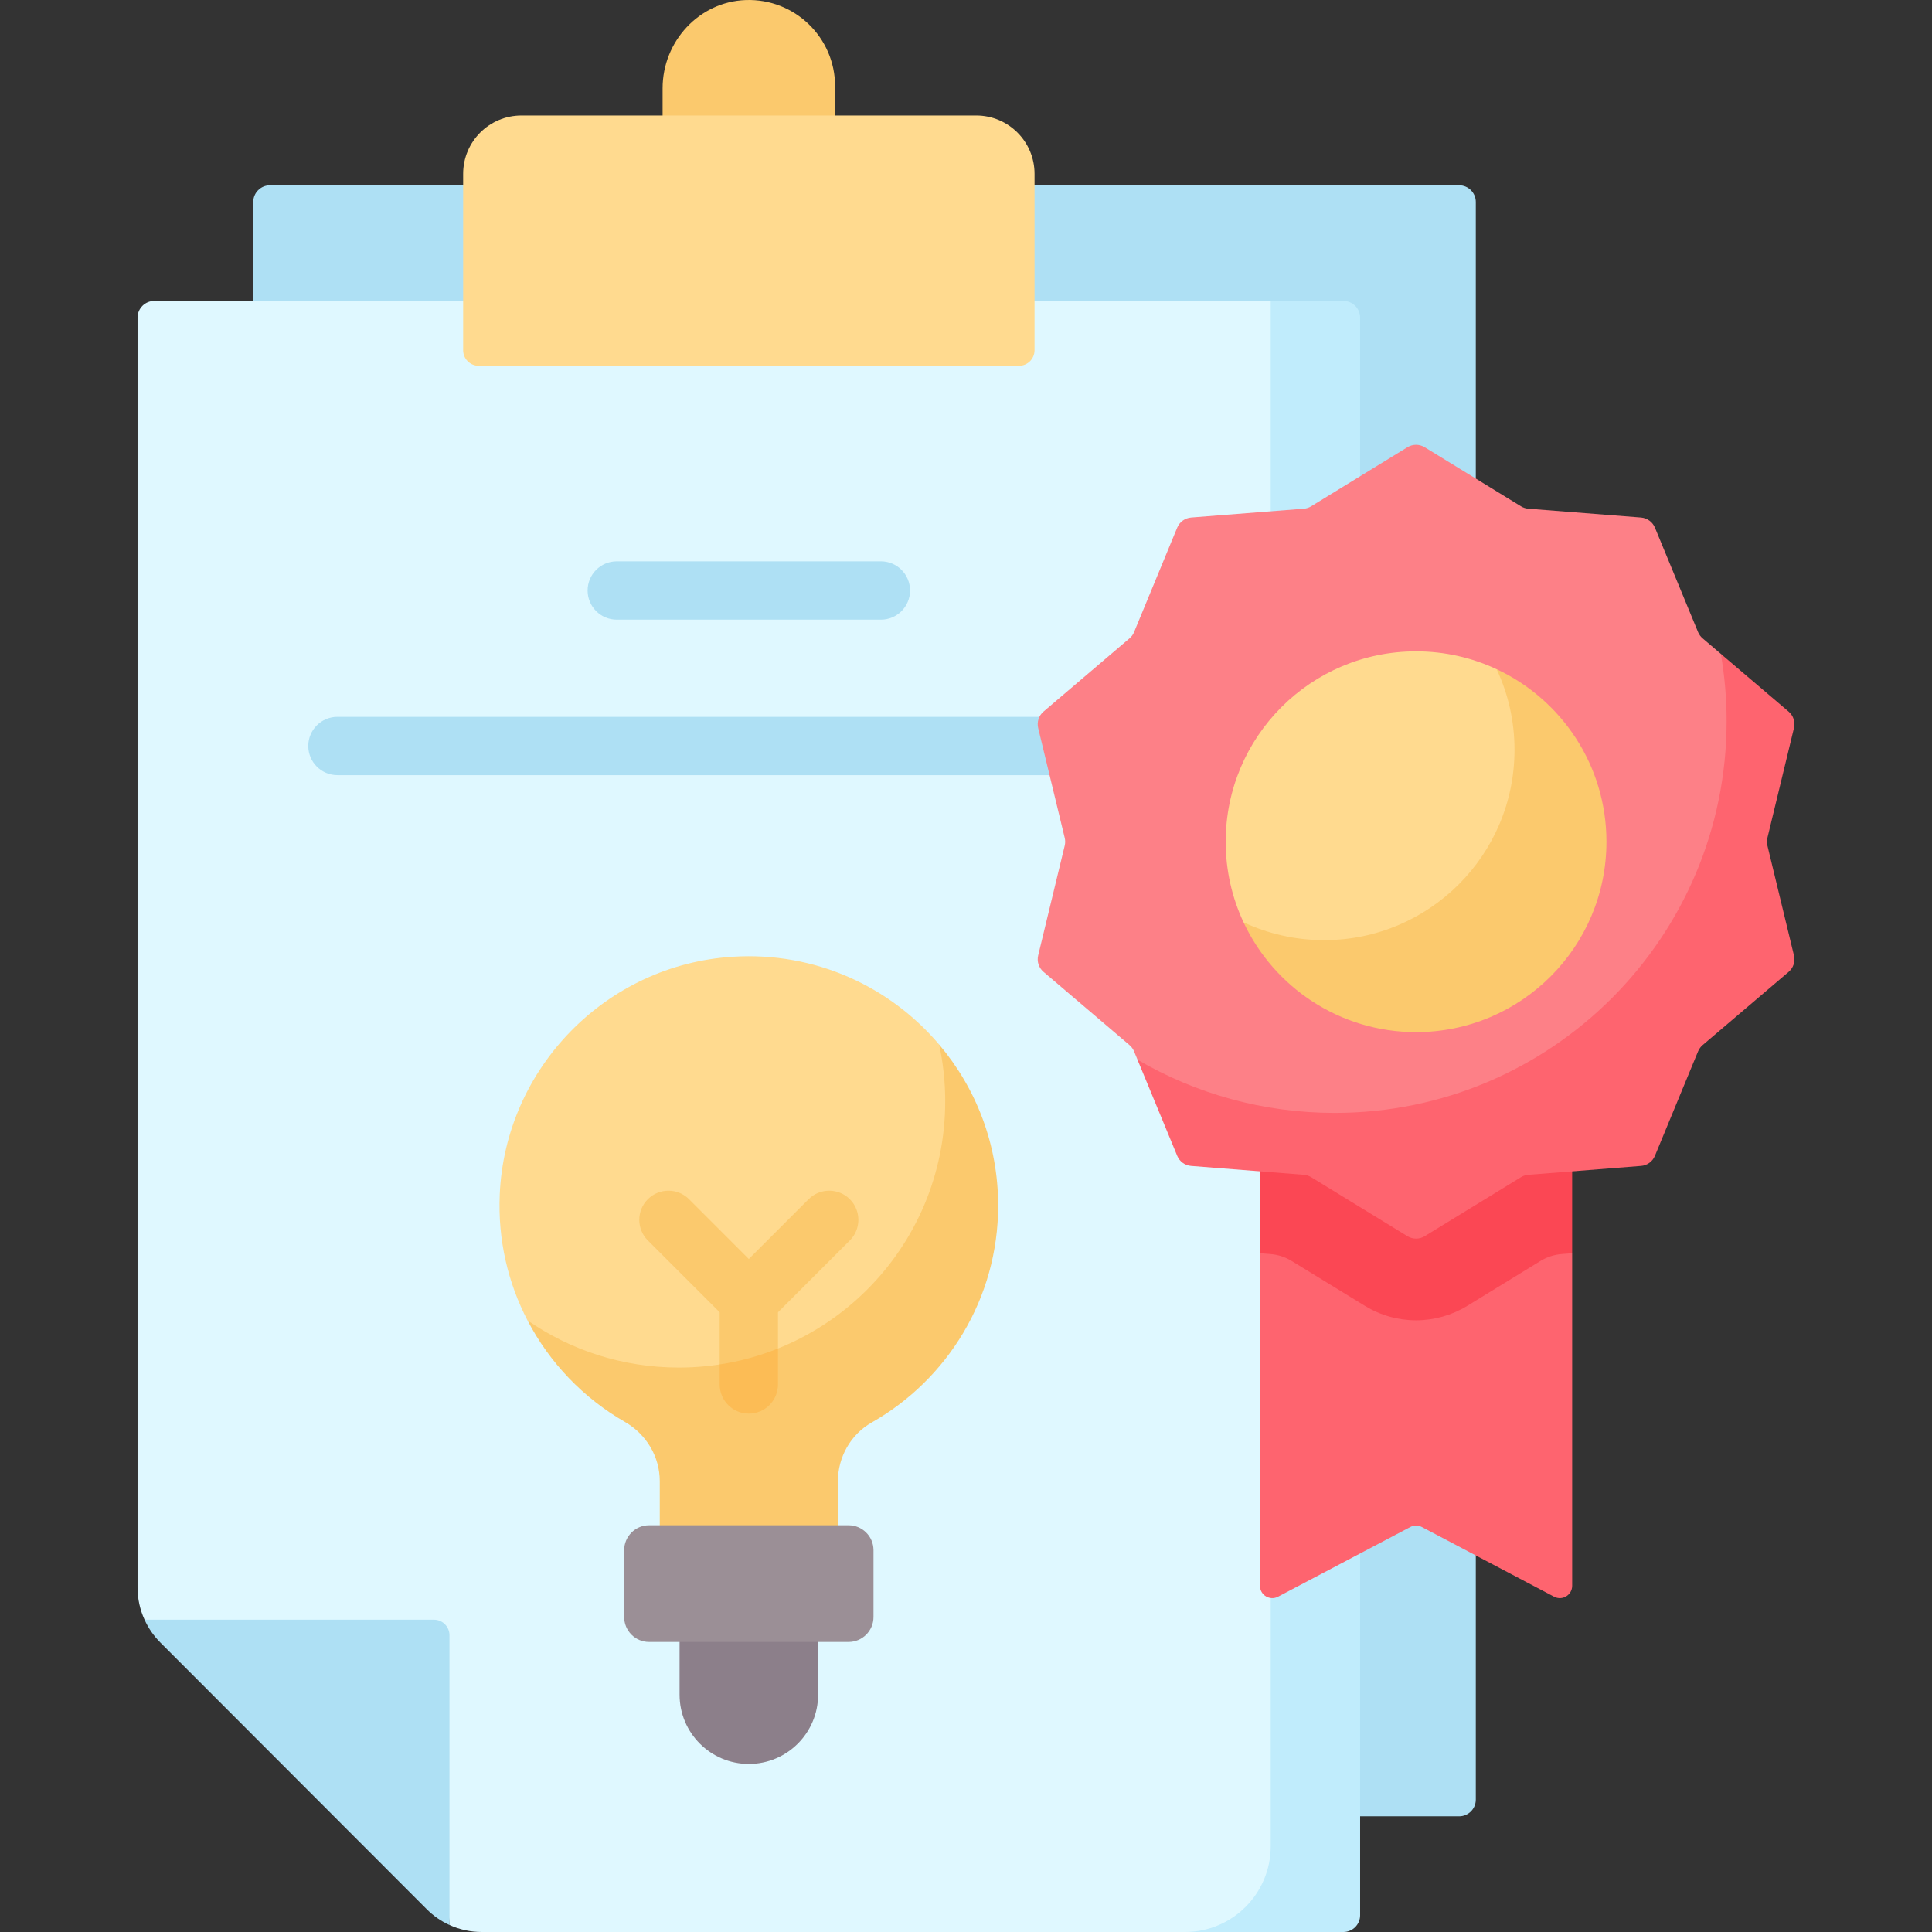 <?xml version="1.0" encoding="UTF-8"?> <svg xmlns="http://www.w3.org/2000/svg" id="Capa_1" height="512" viewBox="0 0 512 512" width="512"><rect x="0" y="0" width="512" height="512" fill="#333333" stroke="none"/><g><g><path d="m386.676 481.341h-243.738c-5.879 0-11.516-2.338-15.669-6.498l-53.681-53.768c-4.145-4.151-6.473-9.778-6.473-15.644v-351.903c0-2.446 1.983-4.428 4.428-4.428h315.132c2.446 0 4.428 1.983 4.428 4.428v423.385c.001 2.446-1.981 4.428-4.427 4.428z" fill="#aee0f4"></path><path d="m221.307 22.856c0-12.9-10.687-23.304-23.69-22.842-12.386.44-22.023 10.996-22.023 23.389v14.707h45.713z" fill="#fbc96d"></path><path d="m349.376 92.795 7.096 410.714c0 2.452-1.978 4.43-4.43 4.43l-33.02 4.06h-191.366c-2.977 0-5.882-.639-8.54-1.854l-4.432-69.659c0-2.277-1.844-4.121-4.121-4.121l-72.255-7.131c-1.216-2.647-1.854-5.563-1.854-8.53v-336.518c0-2.442 1.988-4.43 4.43-4.43h295.868l8.195 8.609c2.451.001 4.429 1.989 4.429 4.43z" fill="#dff8ff"></path><path d="m119.116 433.356v76.79c-2.235-1.01-4.275-2.431-6.037-4.193l-70.599-70.681c-1.751-1.762-3.163-3.801-4.172-6.037h76.687c2.276 0 4.121 1.844 4.121 4.121z" fill="#aee0f4"></path><path d="m270.042 96.937h-143.182c-2.276 0-4.121-1.845-4.121-4.121v-46.757c0-8.534 6.918-15.453 15.453-15.453h120.518c8.534 0 15.453 6.918 15.453 15.453v46.758c0 2.276-1.845 4.12-4.121 4.12z" fill="#ffda8f"></path><path d="m356.016 79.757h-19.264v409.518c0 12.548-10.178 22.726-22.726 22.726h41.99c2.447 0 4.43-1.983 4.43-4.43v-55.815-242.773-124.797c0-2.441-1.978-4.429-4.43-4.429z" fill="#c0ecfc"></path></g><path d="m261.74 319.039c0-16.269-3.839-28.391-12.855-42.219-12.959-15.302-32.744-24.638-54.661-23.275-33.542 2.086-60.349 29.46-61.789 63.037-.517 12.053 2.203 23.424 7.354 33.329 7.99 10.375 20.002 20.617 30.982 26.915 5.659 3.246 9.234 9.185 9.234 15.708v11.674h35.05v-11.626c0-6.422 3.37-12.43 8.956-15.598 20.013-11.351 37.729-33.291 37.729-57.945z" fill="#ffda8f"></path><path d="m264.523 319.49c0 24.652-13.506 46.142-33.522 57.494-5.584 3.173-8.952 9.179-8.952 15.597v15.756h-47.203v-15.807c0-6.521-3.575-12.455-9.23-15.7-10.982-6.305-19.975-15.659-25.827-26.919 11.383 7.891 25.208 12.507 40.115 12.507 38.982 0 70.588-31.596 70.588-70.578 0-5.161-.556-10.178-1.607-15.02 9.755 11.507 15.638 26.403 15.638 42.67z" fill="#fbc96d"></path><path d="m198.448 467.46c-10.137 0-18.354-8.218-18.354-18.354v-22.54h36.709v22.54c0 10.136-8.218 18.354-18.355 18.354z" fill="#8c7f8a"></path><path d="m224.875 435.133h-52.853c-3.651 0-6.611-2.96-6.611-6.611v-17.702c0-3.651 2.96-6.611 6.611-6.611h52.853c3.651 0 6.611 2.96 6.611 6.611v17.701c0 3.652-2.96 6.612-6.611 6.612z" fill="#9b8f96"></path><path d="m225.215 317.807c-3.017-3.017-7.909-3.018-10.927-.001l-15.84 15.839-15.84-15.839c-3.016-3.016-7.908-3.017-10.927.001-3.017 3.017-3.017 7.909.001 10.927l19.039 19.038v19.128c0 4.268 3.459 7.726 7.726 7.726s7.726-3.459 7.726-7.726v-19.128l19.039-19.038c3.02-3.018 3.02-7.91.003-10.927z" fill="#fbc96d"></path><path d="m206.173 357.37v9.529c0 4.265-3.461 7.726-7.726 7.726s-7.726-3.461-7.726-7.726v-5.305c5.377-.825 10.559-2.256 15.452-4.224z" fill="#fcbc55"></path><g fill="#aee0f4"><path d="m307.474 189.969h-218.052c-4.268 0-7.726 3.459-7.726 7.726 0 4.268 3.459 7.726 7.726 7.726h218.052c4.268 0 7.726-3.459 7.726-7.726.001-4.267-3.458-7.726-7.726-7.726z"></path><path d="m163.45 164.214h69.997c4.268 0 7.726-3.459 7.726-7.726s-3.459-7.726-7.726-7.726h-69.997c-4.268 0-7.726 3.459-7.726 7.726s3.458 7.726 7.726 7.726z"></path></g><path d="m411.849 423.139-35.051-18.467c-.954-.503-2.094-.503-3.048 0l-35.051 18.467c-2.177 1.147-4.793-.432-4.793-2.892v-88.127l6.275-12.298-6.275-42.831h82.737l-5.294 44.576 5.294 10.553v88.127c-.001 2.461-2.617 4.039-4.794 2.892z" fill="#fe646f"></path><path d="m416.639 276.995v55.125l-2.751.216c-1.999.155-3.925.783-5.635 1.823l-19.398 11.899c-4.09 2.503-8.787 3.832-13.578 3.832-4.801 0-9.498-1.329-13.588-3.843l-19.398-11.888c-1.71-1.04-3.637-1.669-5.635-1.823l-2.751-.216v-55.125z" fill="#fb4754"></path><path d="m471.807 252.306c.391 1.597-.154 3.276-1.411 4.347l-21.919 16.521c-.525.453-.937 1.02-1.205 1.659l-9.45 27.068c-.628 1.514-2.05 2.555-3.688 2.678l-29.865 2.349c-.68.052-1.35.268-1.937.628l-24.838 16.422c-1.401.855-3.163.855-4.564 0l-25.528-15.648c-.587-.361-1.257-.577-1.937-.628l-27.751-2.036c-1.638-.124-3.06-1.164-3.688-2.678l-12.571-22.15-.917-2.215c-.268-.639-.68-1.205-1.205-1.659l-22.798-19.419c-1.246-1.061-1.793-2.74-1.411-4.337l7.036-29.113c.165-.68.165-1.381 0-2.05l-7.036-29.113c-.381-1.597.165-3.286 1.411-4.347l22.798-19.419c.536-.443.948-1.01 1.205-1.648l11.435-27.691c.628-1.514 2.06-2.545 3.688-2.678l29.865-2.339c.68-.051 1.35-.268 1.937-.628l25.528-15.659c1.401-.855 3.163-.855 4.564 0l25.528 15.659c.587.361 1.257.577 1.947.628l29.855 2.339c1.638.134 3.06 1.164 3.688 2.678l11.435 27.691c.268.639.68 1.205 1.205 1.648l4.834 4.118 13.956 16.194c1.257 1.071 1.803 2.751 1.411 4.347l-6.399 27.19c-.165.67-.165 1.37 0 2.05z" fill="#fd8087"></path><path d="m475.421 253.208c.391 1.597-.155 3.276-1.411 4.347l-22.798 19.409c-.525.453-.937 1.02-1.205 1.659l-11.435 27.681c-.628 1.514-2.05 2.555-3.688 2.678l-29.865 2.349c-.68.051-1.35.268-1.937.628l-25.528 15.648c-1.401.855-3.163.855-4.564 0l-25.528-15.648c-.587-.361-1.257-.577-1.937-.628l-29.865-2.349c-1.638-.124-3.06-1.164-3.688-2.678l-10.518-25.466c15.35 8.963 33.213 14.093 52.271 14.093 57.35 0 103.842-46.492 103.842-103.842 0-6.068-.525-12.022-1.525-17.802l17.966 15.298c1.257 1.071 1.803 2.751 1.411 4.347l-7.036 29.113c-.165.67-.165 1.37 0 2.05z" fill="#fe646f"></path><path d="m423.078 223.068c0 27.864-19.941 45.165-47.805 45.165-20.232 0-34.313-8.178-45.725-23.813-3.033-6.485-4.727-13.721-4.727-21.353 0-27.864 22.589-50.453 50.453-50.453 7.631 0 14.865 1.698 21.349 4.731 15.012 12.065 26.455 25.49 26.455 45.723z" fill="#ffda8f"></path><path d="m425.726 223.065c0 27.866-22.592 50.458-50.448 50.458-20.233 0-37.684-11.909-45.73-29.103 6.48 3.029 13.722 4.729 21.356 4.729 27.866 0 50.458-22.582 50.458-50.448 0-7.634-1.7-14.876-4.739-21.356 17.194 8.036 29.103 25.487 29.103 45.72z" fill="#fbc96d"></path></g></svg> 